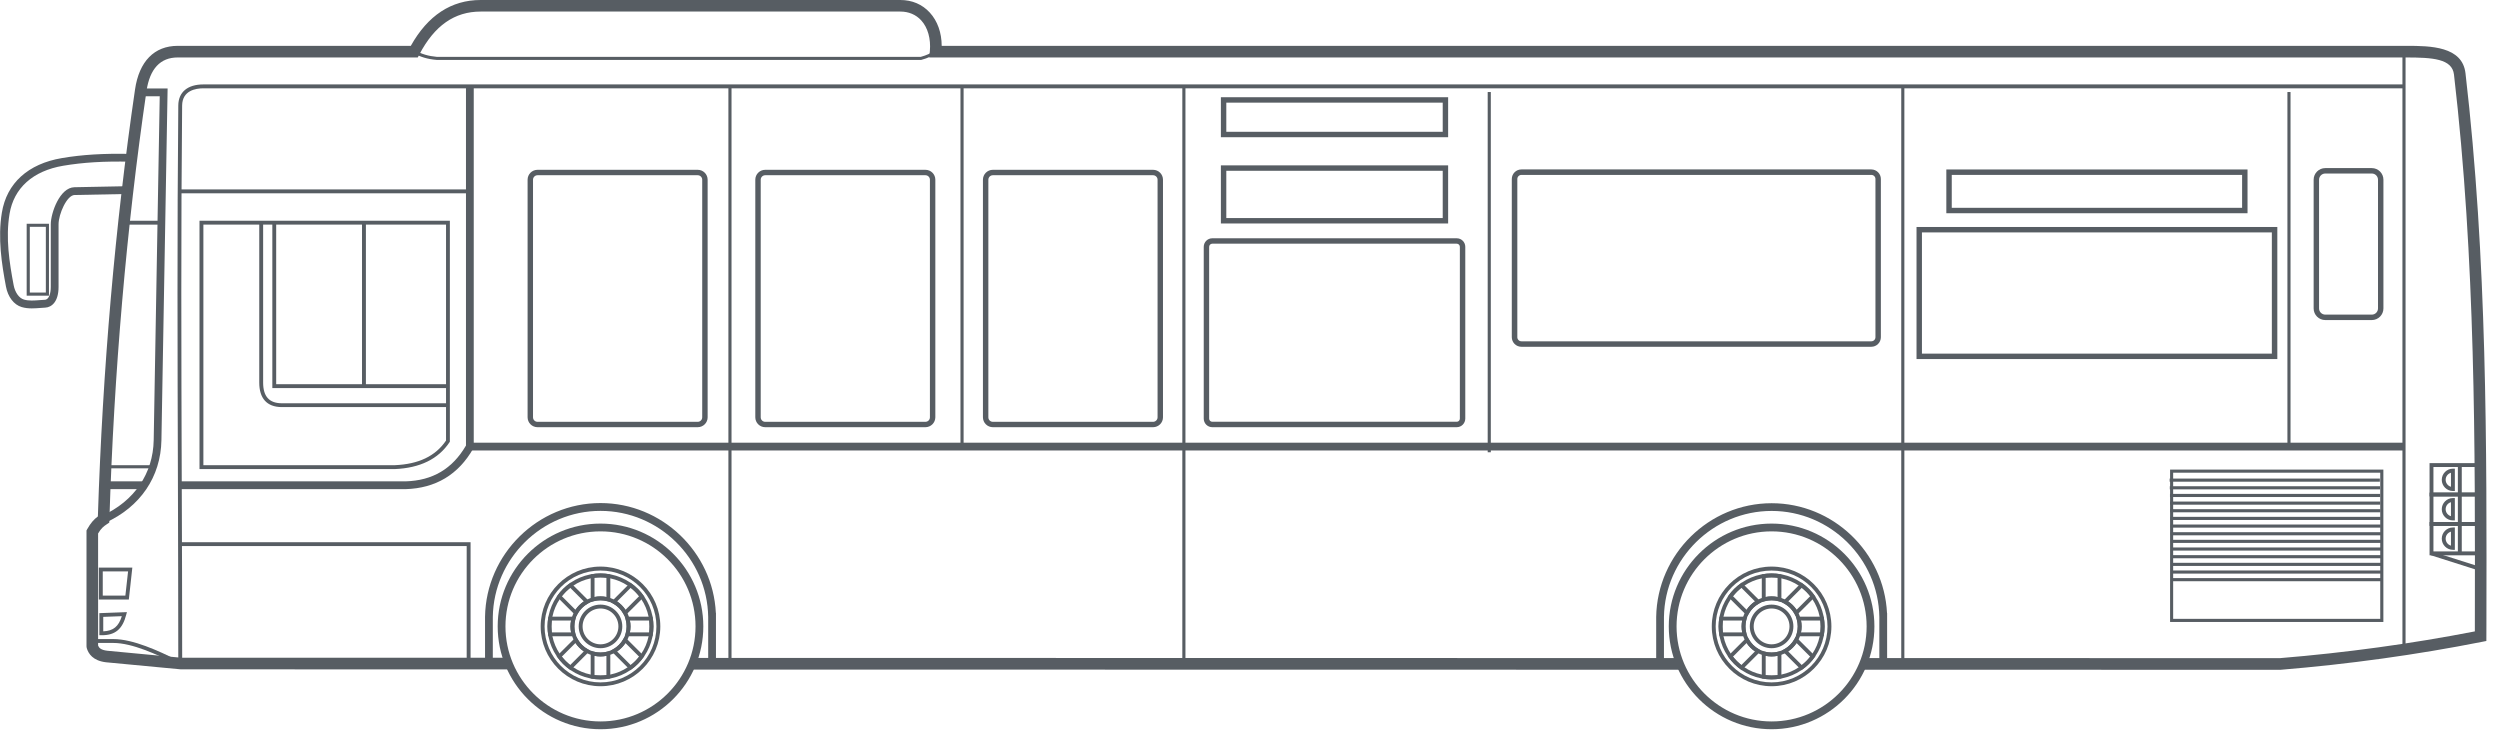 <svg width="184" height="54" viewBox="0 0 184 54" fill="none" xmlns="http://www.w3.org/2000/svg">
<path d="M44.197 50.002C43.995 50.002 43.794 49.986 43.596 49.958L43.475 49.938V47.898L43.657 47.95C44.007 48.051 44.39 48.051 44.737 47.95L44.918 47.898V49.938L44.797 49.958C44.6 49.986 44.398 50.002 44.197 50.002ZM43.757 49.692C44.048 49.728 44.342 49.728 44.632 49.692V48.273C44.346 48.329 44.048 48.329 43.757 48.273V49.692ZM46.394 49.325L44.951 47.882L45.116 47.789C45.438 47.611 45.7 47.349 45.878 47.027L45.971 46.862L47.414 48.301L47.341 48.402C47.103 48.728 46.817 49.014 46.491 49.252L46.394 49.325ZM45.418 47.946L46.422 48.95C46.652 48.769 46.858 48.563 47.039 48.333L46.035 47.329C45.874 47.571 45.664 47.781 45.418 47.946ZM41.996 49.325L41.895 49.252C41.568 49.014 41.282 48.728 41.044 48.402L40.972 48.301L42.415 46.862L42.508 47.027C42.685 47.349 42.947 47.611 43.27 47.789L43.435 47.882L41.996 49.325ZM41.35 48.329C41.532 48.559 41.738 48.764 41.967 48.946L42.971 47.942C42.725 47.781 42.516 47.571 42.354 47.325L41.35 48.329ZM48.027 46.829H45.987L46.039 46.648C46.092 46.475 46.116 46.293 46.116 46.108C46.116 45.922 46.092 45.741 46.039 45.568L45.987 45.386H48.027L48.047 45.507C48.079 45.705 48.091 45.906 48.091 46.108C48.091 46.309 48.075 46.511 48.047 46.709L48.027 46.829ZM46.362 46.543H47.781C47.797 46.398 47.805 46.253 47.805 46.108C47.805 45.963 47.797 45.818 47.781 45.672H46.362C46.39 45.813 46.406 45.963 46.406 46.108C46.406 46.253 46.39 46.398 46.362 46.543ZM42.403 46.829H40.363L40.343 46.709C40.31 46.511 40.298 46.309 40.298 46.108C40.298 45.906 40.315 45.705 40.343 45.507L40.363 45.386H42.403L42.35 45.568C42.298 45.741 42.274 45.922 42.274 46.108C42.274 46.293 42.298 46.471 42.35 46.648L42.403 46.829ZM40.609 46.543H42.028C42 46.398 41.983 46.253 41.983 46.108C41.983 45.963 42 45.813 42.028 45.672H40.609C40.593 45.818 40.585 45.963 40.585 46.108C40.585 46.253 40.593 46.398 40.609 46.543ZM42.419 45.35L40.976 43.907L41.048 43.806C41.286 43.479 41.572 43.193 41.899 42.955L41.996 42.883L43.439 44.326L43.274 44.419C42.951 44.596 42.689 44.858 42.512 45.181L42.419 45.35ZM41.35 43.878L42.354 44.882C42.516 44.636 42.725 44.427 42.971 44.265L41.967 43.262C41.738 43.443 41.532 43.649 41.35 43.878ZM45.975 45.35L45.882 45.185C45.705 44.862 45.443 44.596 45.12 44.423L44.955 44.33L46.398 42.887L46.499 42.959C46.825 43.197 47.111 43.483 47.349 43.81L47.422 43.911L45.975 45.35ZM45.418 44.265C45.664 44.427 45.874 44.636 46.035 44.882L47.039 43.878C46.858 43.649 46.652 43.443 46.422 43.262L45.418 44.265ZM44.918 44.314L44.737 44.261C44.386 44.161 44.007 44.161 43.657 44.261L43.475 44.314V42.274L43.596 42.254C43.995 42.193 44.402 42.193 44.797 42.254L44.918 42.274V44.314ZM44.197 43.895C44.342 43.895 44.491 43.911 44.632 43.939V42.52C44.342 42.483 44.048 42.483 43.757 42.52V43.939C43.903 43.911 44.048 43.895 44.197 43.895Z" fill="#575D63"/>
<path d="M44.197 50.506C41.77 50.506 39.794 48.531 39.794 46.104C39.794 43.677 41.77 41.701 44.197 41.701C46.624 41.701 48.599 43.677 48.599 46.104C48.599 48.531 46.624 50.506 44.197 50.506ZM44.197 41.992C41.927 41.992 40.081 43.838 40.081 46.108C40.081 48.377 41.927 50.224 44.197 50.224C46.467 50.224 48.313 48.377 48.313 46.108C48.313 43.838 46.467 41.992 44.197 41.992Z" fill="#575D63"/>
<path d="M44.197 50.002C42.048 50.002 40.298 48.253 40.298 46.104C40.298 43.955 42.048 42.205 44.197 42.205C46.346 42.205 48.095 43.955 48.095 46.104C48.095 48.253 46.346 50.002 44.197 50.002ZM44.197 42.496C42.205 42.496 40.585 44.116 40.585 46.108C40.585 48.099 42.205 49.72 44.197 49.72C46.188 49.72 47.809 48.099 47.809 46.108C47.809 44.116 46.188 42.496 44.197 42.496Z" fill="#575D63"/>
<path d="M44.197 48.313C42.98 48.313 41.988 47.321 41.988 46.104C41.988 44.886 42.98 43.894 44.197 43.894C45.414 43.894 46.406 44.886 46.406 46.104C46.406 47.321 45.414 48.313 44.197 48.313ZM44.197 44.181C43.137 44.181 42.274 45.043 42.274 46.104C42.274 47.164 43.137 48.027 44.197 48.027C45.257 48.027 46.12 47.164 46.12 46.104C46.12 45.043 45.257 44.181 44.197 44.181Z" fill="#575D63"/>
<path d="M44.197 47.708C43.314 47.708 42.592 46.99 42.592 46.103C42.592 45.217 43.31 44.499 44.197 44.499C45.08 44.499 45.801 45.221 45.801 46.103C45.801 46.986 45.08 47.708 44.197 47.708ZM44.197 44.785C43.471 44.785 42.879 45.378 42.879 46.103C42.879 46.829 43.471 47.422 44.197 47.422C44.922 47.422 45.515 46.829 45.515 46.103C45.515 45.378 44.922 44.785 44.197 44.785Z" fill="#575D63"/>
<path d="M44.197 53.671C40.024 53.671 36.63 50.276 36.63 46.103C36.63 41.931 40.024 38.536 44.197 38.536C48.37 38.536 51.764 41.931 51.764 46.103C51.764 50.276 48.37 53.671 44.197 53.671ZM44.197 39.109C40.339 39.109 37.202 42.249 37.202 46.103C37.202 49.958 40.343 53.098 44.197 53.098C48.051 53.098 51.191 49.962 51.191 46.103C51.191 42.245 48.055 39.109 44.197 39.109Z" fill="#575D63"/>
<path d="M52.695 48.845H52.123V45.406C52.058 41.105 48.503 37.601 44.197 37.601C39.891 37.601 36.336 41.101 36.271 45.406V45.531V45.58V48.841H35.699V45.398C35.771 40.778 39.581 37.025 44.197 37.025C48.716 37.025 52.47 40.625 52.687 45.112H52.695V48.845Z" fill="#575D63"/>
<path d="M167.845 49.297L137.138 49.292V48.434L167.813 48.438C172.635 48.043 177.468 47.382 182.149 46.471V45.999C182.173 32.788 182.201 19.129 180.613 5.487C180.476 4.322 179.053 4.229 177.053 4.229C177.045 4.229 177.037 4.229 177.033 4.229H68.394L68.438 3.761C68.519 2.858 68.289 2.032 67.801 1.5C67.414 1.076 66.882 0.851 66.265 0.851H35.376C33.457 0.851 31.982 1.879 30.869 3.999L30.748 4.229H13.078C11.796 4.229 11.022 5.064 10.78 6.708C9.313 16.73 8.394 27.341 8.051 38.242L8.043 38.464L7.861 38.585C7.624 38.742 7.446 38.879 7.22 39.262V47.511C7.281 47.676 7.422 47.837 7.89 47.894L13.348 48.41H37.432L37.436 49.268L13.308 49.264L7.801 48.744C6.837 48.631 6.499 48.107 6.382 47.688L6.366 47.571V39.045L6.418 38.948C6.68 38.48 6.91 38.23 7.204 38.008C7.555 27.148 8.474 16.577 9.938 6.587C10.24 4.515 11.357 3.374 13.082 3.374H30.236C31.486 1.137 33.215 0 35.376 0H66.265C67.132 0 67.882 0.323 68.434 0.927C69.002 1.548 69.305 2.407 69.309 3.374H177.029C177.061 3.374 177.089 3.374 177.122 3.374C178.883 3.374 181.23 3.407 181.46 5.39C183.052 19.085 183.028 32.772 183 46.003L182.996 47.176L182.649 47.245C177.839 48.196 172.856 48.885 167.845 49.297ZM123.645 49.292L50.941 49.28V48.422L123.645 48.434V49.292Z" fill="#575D63"/>
<path d="M67.797 4.41H32.143C31.478 4.358 30.921 4.189 30.434 3.902L30.55 3.705C31.01 3.975 31.538 4.132 32.155 4.185H67.769C68.204 4.064 68.531 3.914 68.797 3.713L68.934 3.894C68.644 4.112 68.285 4.277 67.813 4.406L67.797 4.41Z" fill="#575D63"/>
<path d="M2.338 22.697C2.092 22.697 1.842 22.673 1.596 22.6C1.024 22.431 0.581 21.855 0.439 21.093C0.129 19.444 -0.173 17.533 0.137 15.65C0.492 13.485 2.06 12.058 4.556 11.635C6.043 11.381 7.648 11.284 9.599 11.328L9.587 11.901C7.672 11.857 6.104 11.953 4.652 12.199C2.419 12.578 1.016 13.84 0.702 15.743C0.407 17.529 0.689 19.315 1.004 20.984C1.105 21.524 1.403 21.943 1.762 22.048C2.121 22.153 2.516 22.121 2.935 22.088C3.06 22.08 3.181 22.068 3.302 22.064C3.62 22.048 3.737 21.564 3.737 21.117V16.509C3.737 15.686 4.394 13.8 5.479 13.78L9.385 13.703L9.397 14.275L5.491 14.352C4.918 14.364 4.31 15.763 4.31 16.509V21.121C4.31 22.205 3.806 22.616 3.334 22.641C3.217 22.649 3.1 22.657 2.983 22.665C2.766 22.681 2.552 22.697 2.338 22.697Z" fill="#575D63"/>
<path d="M3.604 21.762H1.963V16.469H3.604V21.762ZM2.193 21.532H3.374V16.694H2.193V21.532Z" fill="#575D63"/>
<path d="M13.409 48.886H13.122C13.122 44.318 13.106 39.746 13.094 35.179C13.066 26.192 13.034 16.9 13.122 7.765C13.13 6.777 13.808 6.213 14.977 6.213H176.892V6.499H14.977C14.396 6.499 13.417 6.664 13.405 7.769C13.316 16.904 13.344 26.197 13.376 35.183C13.393 39.746 13.409 44.314 13.409 48.886Z" fill="#575D63"/>
<path d="M7.752 38.476L7.519 37.956C9.885 36.884 11.268 34.856 11.312 32.393L11.756 7.083H10.361V6.511H12.336L11.881 32.401C11.832 35.094 10.329 37.307 7.752 38.476Z" fill="#575D63"/>
<path d="M13.28 36.001V35.428H29.845C31.837 35.372 33.296 34.509 34.296 32.792V6.354H34.868V32.945L34.832 33.01C33.739 34.932 32.062 35.936 29.853 36.001H13.28ZM10.595 36.001H7.712V35.428H10.595V36.001Z" fill="#575D63"/>
<path d="M34.582 13.941H13.219V14.227H34.582V13.941Z" fill="#575D63"/>
<path d="M176.892 32.582H34.582V33.155H176.892V32.582Z" fill="#575D63"/>
<path d="M177.049 3.806H176.819V47.821H177.049V3.806Z" fill="#575D63"/>
<path d="M182.576 36.537H178.815V34.086H182.576V34.372H179.101V36.255H182.576V36.537Z" fill="#575D63"/>
<path d="M181.186 34.231H180.899V36.396H181.186V34.231Z" fill="#575D63"/>
<path d="M180.677 36.138H180.532C180.081 36.134 179.714 35.767 179.714 35.316C179.714 34.864 180.081 34.493 180.532 34.493H180.677V36.138ZM180.391 34.795C180.165 34.86 180 35.066 180 35.312C180 35.557 180.165 35.763 180.391 35.828V34.795Z" fill="#575D63"/>
<path d="M182.576 38.706H178.815V36.255H182.576V36.537H179.101V38.42H182.576V38.706Z" fill="#575D63"/>
<path d="M181.186 36.396H180.899V38.561H181.186V36.396Z" fill="#575D63"/>
<path d="M180.677 38.303H180.532C180.081 38.299 179.714 37.932 179.714 37.48C179.714 37.029 180.081 36.658 180.532 36.658H180.677V38.303ZM180.391 36.96C180.165 37.025 180 37.23 180 37.477C180 37.722 180.165 37.928 180.391 37.992V36.96Z" fill="#575D63"/>
<path d="M182.576 40.871H178.815V38.419H182.576V38.706H179.101V40.584H182.576V40.871Z" fill="#575D63"/>
<path d="M181.186 38.561H180.899V40.726H181.186V38.561Z" fill="#575D63"/>
<path d="M180.677 40.468H180.532C180.081 40.464 179.714 40.097 179.714 39.645C179.714 39.194 180.081 38.823 180.532 38.823H180.677V40.468ZM180.391 39.129C180.165 39.194 180 39.4 180 39.645C180 39.891 180.165 40.097 180.391 40.161V39.129Z" fill="#575D63"/>
<path d="M178.997 40.594L178.911 40.867L182.537 42.021L182.624 41.748L178.997 40.594Z" fill="#575D63"/>
<path d="M175.416 45.777H159.718V34.562H175.416V45.777ZM159.944 45.547H175.186V34.791H159.944V45.547Z" fill="#575D63"/>
<path d="M175.304 42.548H159.831V42.778H175.304V42.548Z" fill="#575D63"/>
<path d="M175.292 41.987H159.819V42.217H175.292V41.987Z" fill="#575D63"/>
<path d="M175.279 41.423H159.807V41.653H175.279V41.423Z" fill="#575D63"/>
<path d="M175.271 40.858H159.798V41.088H175.271V40.858Z" fill="#575D63"/>
<path d="M175.259 40.294H159.787V40.523H175.259V40.294Z" fill="#575D63"/>
<path d="M175.247 39.73H159.774V39.959H175.247V39.73Z" fill="#575D63"/>
<path d="M175.235 39.169H159.762V39.399H175.235V39.169Z" fill="#575D63"/>
<path d="M175.227 38.605H159.754V38.834H175.227V38.605Z" fill="#575D63"/>
<path d="M175.215 38.04H159.742V38.27H175.215V38.04Z" fill="#575D63"/>
<path d="M175.203 37.476H159.73V37.705H175.203V37.476Z" fill="#575D63"/>
<path d="M175.19 36.915H159.718V37.145H175.19V36.915Z" fill="#575D63"/>
<path d="M175.183 36.351H159.71V36.581H175.183V36.351Z" fill="#575D63"/>
<path d="M175.17 35.787H159.698V36.016H175.17V35.787Z" fill="#575D63"/>
<path d="M175.158 35.223H159.686V35.453H175.158V35.223Z" fill="#575D63"/>
<path d="M14.824 34.525H14.683V16.247H33.11V32.51L33.086 32.546C32.268 33.783 30.909 34.449 29.043 34.525H14.824ZM14.969 34.239H29.039C30.808 34.166 32.05 33.574 32.828 32.425V16.533H14.969V34.239Z" fill="#575D63"/>
<path d="M11.276 34.239H7.772V34.469H11.276V34.239Z" fill="#575D63"/>
<path d="M11.877 16.247H9.147V16.533H11.877V16.247Z" fill="#575D63"/>
<path d="M9.482 44.124H7.273V41.774H9.74L9.482 44.124ZM7.559 43.838H9.228L9.426 42.056H7.563V43.838H7.559Z" fill="#575D63"/>
<path d="M7.498 46.753C7.482 46.753 7.47 46.753 7.454 46.753H7.313V45.128L9.341 45.052L9.292 45.237C9.022 46.297 8.486 46.753 7.498 46.753ZM7.599 45.402V46.467C8.329 46.438 8.732 46.116 8.966 45.35L7.599 45.402Z" fill="#575D63"/>
<path d="M13.203 48.97L12.901 48.825C11.574 48.192 9.76 47.321 8.333 47.321H6.793V47.035H8.333C9.825 47.035 11.675 47.918 13.026 48.567L13.328 48.712L13.203 48.97Z" fill="#575D63"/>
<path d="M34.634 48.849H34.348V40.19H13.252V39.907H34.634V48.849Z" fill="#575D63"/>
<path d="M130.389 50.002C130.188 50.002 129.986 49.986 129.789 49.958L129.668 49.938V47.898L129.849 47.95C130.204 48.051 130.583 48.051 130.929 47.95L131.111 47.898V49.938L130.99 49.958C130.792 49.986 130.591 50.002 130.389 50.002ZM129.954 49.692C130.244 49.728 130.538 49.728 130.829 49.692V48.273C130.542 48.329 130.244 48.329 129.954 48.273V49.692ZM132.59 49.325L131.147 47.882L131.312 47.789C131.635 47.611 131.897 47.349 132.074 47.027L132.167 46.862L133.61 48.301L133.538 48.402C133.3 48.728 133.014 49.014 132.687 49.252L132.59 49.325ZM131.611 47.946L132.615 48.95C132.844 48.769 133.05 48.563 133.231 48.333L132.228 47.329C132.066 47.571 131.857 47.781 131.611 47.946ZM128.192 49.325L128.091 49.252C127.765 49.014 127.479 48.728 127.241 48.402L127.168 48.301L128.611 46.862L128.704 47.027C128.881 47.349 129.144 47.611 129.466 47.789L129.635 47.882L128.192 49.325ZM127.547 48.329C127.729 48.559 127.934 48.764 128.164 48.946L129.168 47.942C128.922 47.781 128.712 47.571 128.551 47.325L127.547 48.329ZM134.223 46.829H132.183L132.236 46.648C132.288 46.475 132.312 46.293 132.312 46.108C132.312 45.922 132.288 45.741 132.236 45.568L132.183 45.386H134.223L134.243 45.507C134.276 45.705 134.292 45.906 134.292 46.108C134.292 46.309 134.276 46.511 134.243 46.709L134.223 46.829ZM132.554 46.543H133.973C133.989 46.398 134.001 46.253 134.001 46.108C134.001 45.963 133.993 45.818 133.973 45.672H132.554C132.582 45.818 132.598 45.963 132.598 46.108C132.598 46.253 132.582 46.398 132.554 46.543ZM128.595 46.829H126.555L126.535 46.709C126.503 46.511 126.487 46.309 126.487 46.108C126.487 45.906 126.503 45.705 126.535 45.507L126.555 45.386H128.595L128.543 45.568C128.49 45.741 128.466 45.922 128.466 46.108C128.466 46.293 128.49 46.475 128.543 46.648L128.595 46.829ZM126.805 46.543H128.224C128.196 46.398 128.18 46.253 128.18 46.108C128.18 45.963 128.196 45.813 128.224 45.672H126.805C126.789 45.818 126.777 45.963 126.777 46.108C126.777 46.253 126.785 46.398 126.805 46.543ZM132.167 45.35L132.074 45.181C131.897 44.858 131.635 44.596 131.312 44.419L131.147 44.326L132.59 42.883L132.691 42.955C133.018 43.193 133.304 43.479 133.542 43.806L133.614 43.907L132.167 45.35ZM131.611 44.265C131.857 44.427 132.066 44.636 132.228 44.882L133.231 43.878C133.05 43.649 132.844 43.443 132.615 43.262L131.611 44.265ZM128.611 45.35L127.168 43.907L127.241 43.806C127.479 43.479 127.765 43.193 128.091 42.955L128.192 42.883L129.635 44.326L129.47 44.419C129.148 44.596 128.882 44.858 128.708 45.181L128.611 45.35ZM127.547 43.878L128.551 44.882C128.712 44.636 128.922 44.427 129.168 44.265L128.164 43.262C127.934 43.443 127.729 43.649 127.547 43.878ZM131.111 44.314L130.929 44.261C130.579 44.161 130.2 44.161 129.849 44.261L129.668 44.314V42.274L129.789 42.254C130.188 42.193 130.595 42.193 130.99 42.254L131.111 42.274V44.314ZM129.954 42.52V43.939C130.24 43.882 130.542 43.882 130.829 43.939V42.52C130.538 42.483 130.244 42.483 129.954 42.52Z" fill="#575D63"/>
<path d="M130.389 50.506C127.962 50.506 125.987 48.531 125.987 46.104C125.987 43.677 127.962 41.701 130.389 41.701C132.816 41.701 134.791 43.677 134.791 46.104C134.791 48.531 132.816 50.506 130.389 50.506ZM130.389 41.992C128.119 41.992 126.273 43.838 126.273 46.108C126.273 48.377 128.119 50.224 130.389 50.224C132.659 50.224 134.505 48.377 134.505 46.108C134.505 43.838 132.659 41.992 130.389 41.992Z" fill="#575D63"/>
<path d="M130.389 50.002C128.24 50.002 126.491 48.253 126.491 46.104C126.491 43.955 128.24 42.205 130.389 42.205C132.538 42.205 134.288 43.955 134.288 46.104C134.288 48.253 132.538 50.002 130.389 50.002ZM130.389 42.496C128.398 42.496 126.777 44.116 126.777 46.108C126.777 48.099 128.398 49.72 130.389 49.72C132.381 49.72 134.001 48.099 134.001 46.108C134.001 44.116 132.381 42.496 130.389 42.496Z" fill="#575D63"/>
<path d="M130.389 48.313C129.172 48.313 128.18 47.321 128.18 46.104C128.18 44.886 129.172 43.894 130.389 43.894C131.607 43.894 132.599 44.886 132.599 46.104C132.599 47.321 131.607 48.313 130.389 48.313ZM130.389 44.181C129.329 44.181 128.466 45.043 128.466 46.104C128.466 47.164 129.329 48.027 130.389 48.027C131.45 48.027 132.312 47.164 132.312 46.104C132.312 45.043 131.45 44.181 130.389 44.181Z" fill="#575D63"/>
<path d="M130.389 47.708C129.506 47.708 128.785 46.99 128.785 46.103C128.785 45.217 129.502 44.499 130.389 44.499C131.276 44.499 131.994 45.221 131.994 46.103C131.994 46.986 131.272 47.708 130.389 47.708ZM130.389 44.785C129.664 44.785 129.071 45.378 129.071 46.103C129.071 46.829 129.664 47.422 130.389 47.422C131.115 47.422 131.707 46.829 131.707 46.103C131.707 45.378 131.115 44.785 130.389 44.785Z" fill="#575D63"/>
<path d="M130.389 53.671C126.217 53.671 122.822 50.276 122.822 46.103C122.822 41.931 126.217 38.536 130.389 38.536C134.562 38.536 137.956 41.931 137.956 46.103C137.956 50.276 134.562 53.671 130.389 53.671ZM130.389 39.109C126.531 39.109 123.395 42.249 123.395 46.103C123.395 49.958 126.531 53.098 130.389 53.098C134.247 53.098 137.384 49.962 137.384 46.103C137.384 42.245 134.247 39.109 130.389 39.109Z" fill="#575D63"/>
<path d="M138.892 48.865H138.319V45.41C138.255 41.109 134.699 37.605 130.393 37.605C126.088 37.605 122.532 41.105 122.467 45.41V45.535V45.616V48.857H121.895V45.41C121.968 40.79 125.777 37.037 130.393 37.037C134.917 37.037 138.666 40.637 138.884 45.124H138.892V48.865Z" fill="#575D63"/>
<path d="M32.965 29.962H20.71C19.641 29.946 19.081 29.321 19.081 28.156V16.392H19.367V28.16C19.367 29.172 19.807 29.667 20.714 29.68H32.969V29.962H32.965Z" fill="#575D63"/>
<path d="M32.965 28.563H20.044V16.392H20.327V28.277H32.965V28.563Z" fill="#575D63"/>
<path d="M26.93 16.392H26.644V28.422H26.93V16.392Z" fill="#575D63"/>
<path d="M51.353 31.442H39.561C39.158 31.442 38.831 31.115 38.831 30.712V13.227C38.831 12.824 39.158 12.498 39.561 12.498H51.353C51.756 12.498 52.082 12.824 52.082 13.227V30.716C52.082 31.115 51.756 31.442 51.353 31.442ZM39.561 12.897C39.379 12.897 39.23 13.046 39.23 13.227V30.716C39.23 30.897 39.379 31.046 39.561 31.046H51.353C51.534 31.046 51.683 30.897 51.683 30.716V13.227C51.683 13.046 51.534 12.897 51.353 12.897H39.561Z" fill="#575D63"/>
<path d="M68.112 31.442H56.319C55.916 31.442 55.59 31.115 55.59 30.712V13.227C55.59 12.824 55.916 12.498 56.319 12.498H68.112C68.515 12.498 68.841 12.824 68.841 13.227V30.716C68.837 31.115 68.511 31.442 68.112 31.442ZM56.319 12.897C56.138 12.897 55.989 13.046 55.989 13.227V30.716C55.989 30.897 56.138 31.046 56.319 31.046H68.112C68.293 31.046 68.442 30.897 68.442 30.716V13.227C68.442 13.046 68.293 12.897 68.112 12.897H56.319Z" fill="#575D63"/>
<path d="M84.866 31.442H73.074C72.671 31.442 72.344 31.115 72.344 30.712V13.227C72.344 12.824 72.671 12.498 73.074 12.498H84.866C85.269 12.498 85.596 12.824 85.596 13.227V30.716C85.596 31.115 85.269 31.442 84.866 31.442ZM73.074 12.897C72.892 12.897 72.743 13.046 72.743 13.227V30.716C72.743 30.897 72.892 31.046 73.074 31.046H84.866C85.047 31.046 85.197 30.897 85.197 30.716V13.227C85.197 13.046 85.047 12.897 84.866 12.897H73.074Z" fill="#575D63"/>
<path d="M107.216 31.442H89.224C88.877 31.442 88.595 31.159 88.595 30.812V18.166C88.595 17.819 88.877 17.537 89.224 17.537H107.216C107.563 17.537 107.845 17.819 107.845 18.166V30.812C107.841 31.159 107.563 31.442 107.216 31.442ZM89.224 17.936C89.099 17.936 88.994 18.037 88.994 18.166V30.812C88.994 30.938 89.095 31.042 89.224 31.042H107.216C107.341 31.042 107.446 30.942 107.446 30.812V18.166C107.446 18.041 107.345 17.936 107.216 17.936H89.224Z" fill="#575D63"/>
<path d="M106.583 16.448H89.857V12.171H106.583V16.448ZM90.256 16.049H106.184V12.57H90.256V16.049Z" fill="#575D63"/>
<path d="M106.583 10.099H89.857V7.156H106.583V10.099ZM90.256 9.7H106.184V7.555H90.256V9.7Z" fill="#575D63"/>
<path d="M137.726 25.523H111.974C111.587 25.523 111.268 25.209 111.268 24.818V13.175C111.268 12.788 111.583 12.47 111.974 12.47H137.726C138.113 12.47 138.432 12.784 138.432 13.175V24.818C138.432 25.205 138.118 25.523 137.726 25.523ZM111.978 12.873C111.808 12.873 111.675 13.01 111.675 13.175V24.818C111.675 24.987 111.812 25.12 111.978 25.12H137.73C137.9 25.12 138.033 24.983 138.033 24.818V13.175C138.033 13.006 137.896 12.873 137.73 12.873H111.978Z" fill="#575D63"/>
<path d="M167.611 26.426H141.056V16.706H167.611V26.426ZM141.455 26.027H167.208V17.105H141.455V26.027Z" fill="#575D63"/>
<path d="M165.418 15.694H143.25V12.473H165.418V15.694ZM143.649 15.295H165.019V12.873H143.649V15.295Z" fill="#575D63"/>
<path d="M174.566 23.556H171.139C170.667 23.556 170.284 23.173 170.284 22.701V13.227C170.284 12.755 170.667 12.372 171.139 12.372H174.566C175.037 12.372 175.42 12.755 175.42 13.227V22.701C175.42 23.173 175.037 23.556 174.566 23.556ZM171.139 12.771C170.889 12.771 170.683 12.977 170.683 13.227V22.701C170.683 22.951 170.889 23.156 171.139 23.156H174.566C174.816 23.156 175.021 22.951 175.021 22.701V13.227C175.021 12.977 174.816 12.771 174.566 12.771H171.139Z" fill="#575D63"/>
<path d="M53.84 6.354H53.61V48.853H53.84V6.354Z" fill="#575D63"/>
<path d="M87.249 6.354H87.019V48.853H87.249V6.354Z" fill="#575D63"/>
<path d="M140.161 6.354H139.932V48.853H140.161V6.354Z" fill="#575D63"/>
<path d="M70.921 6.354H70.691V32.868H70.921V6.354Z" fill="#575D63"/>
<path d="M109.724 6.773H109.494V33.287H109.724V6.773Z" fill="#575D63"/>
<path d="M168.583 6.773H168.354V32.872H168.583V6.773Z" fill="#575D63"/>
</svg>
